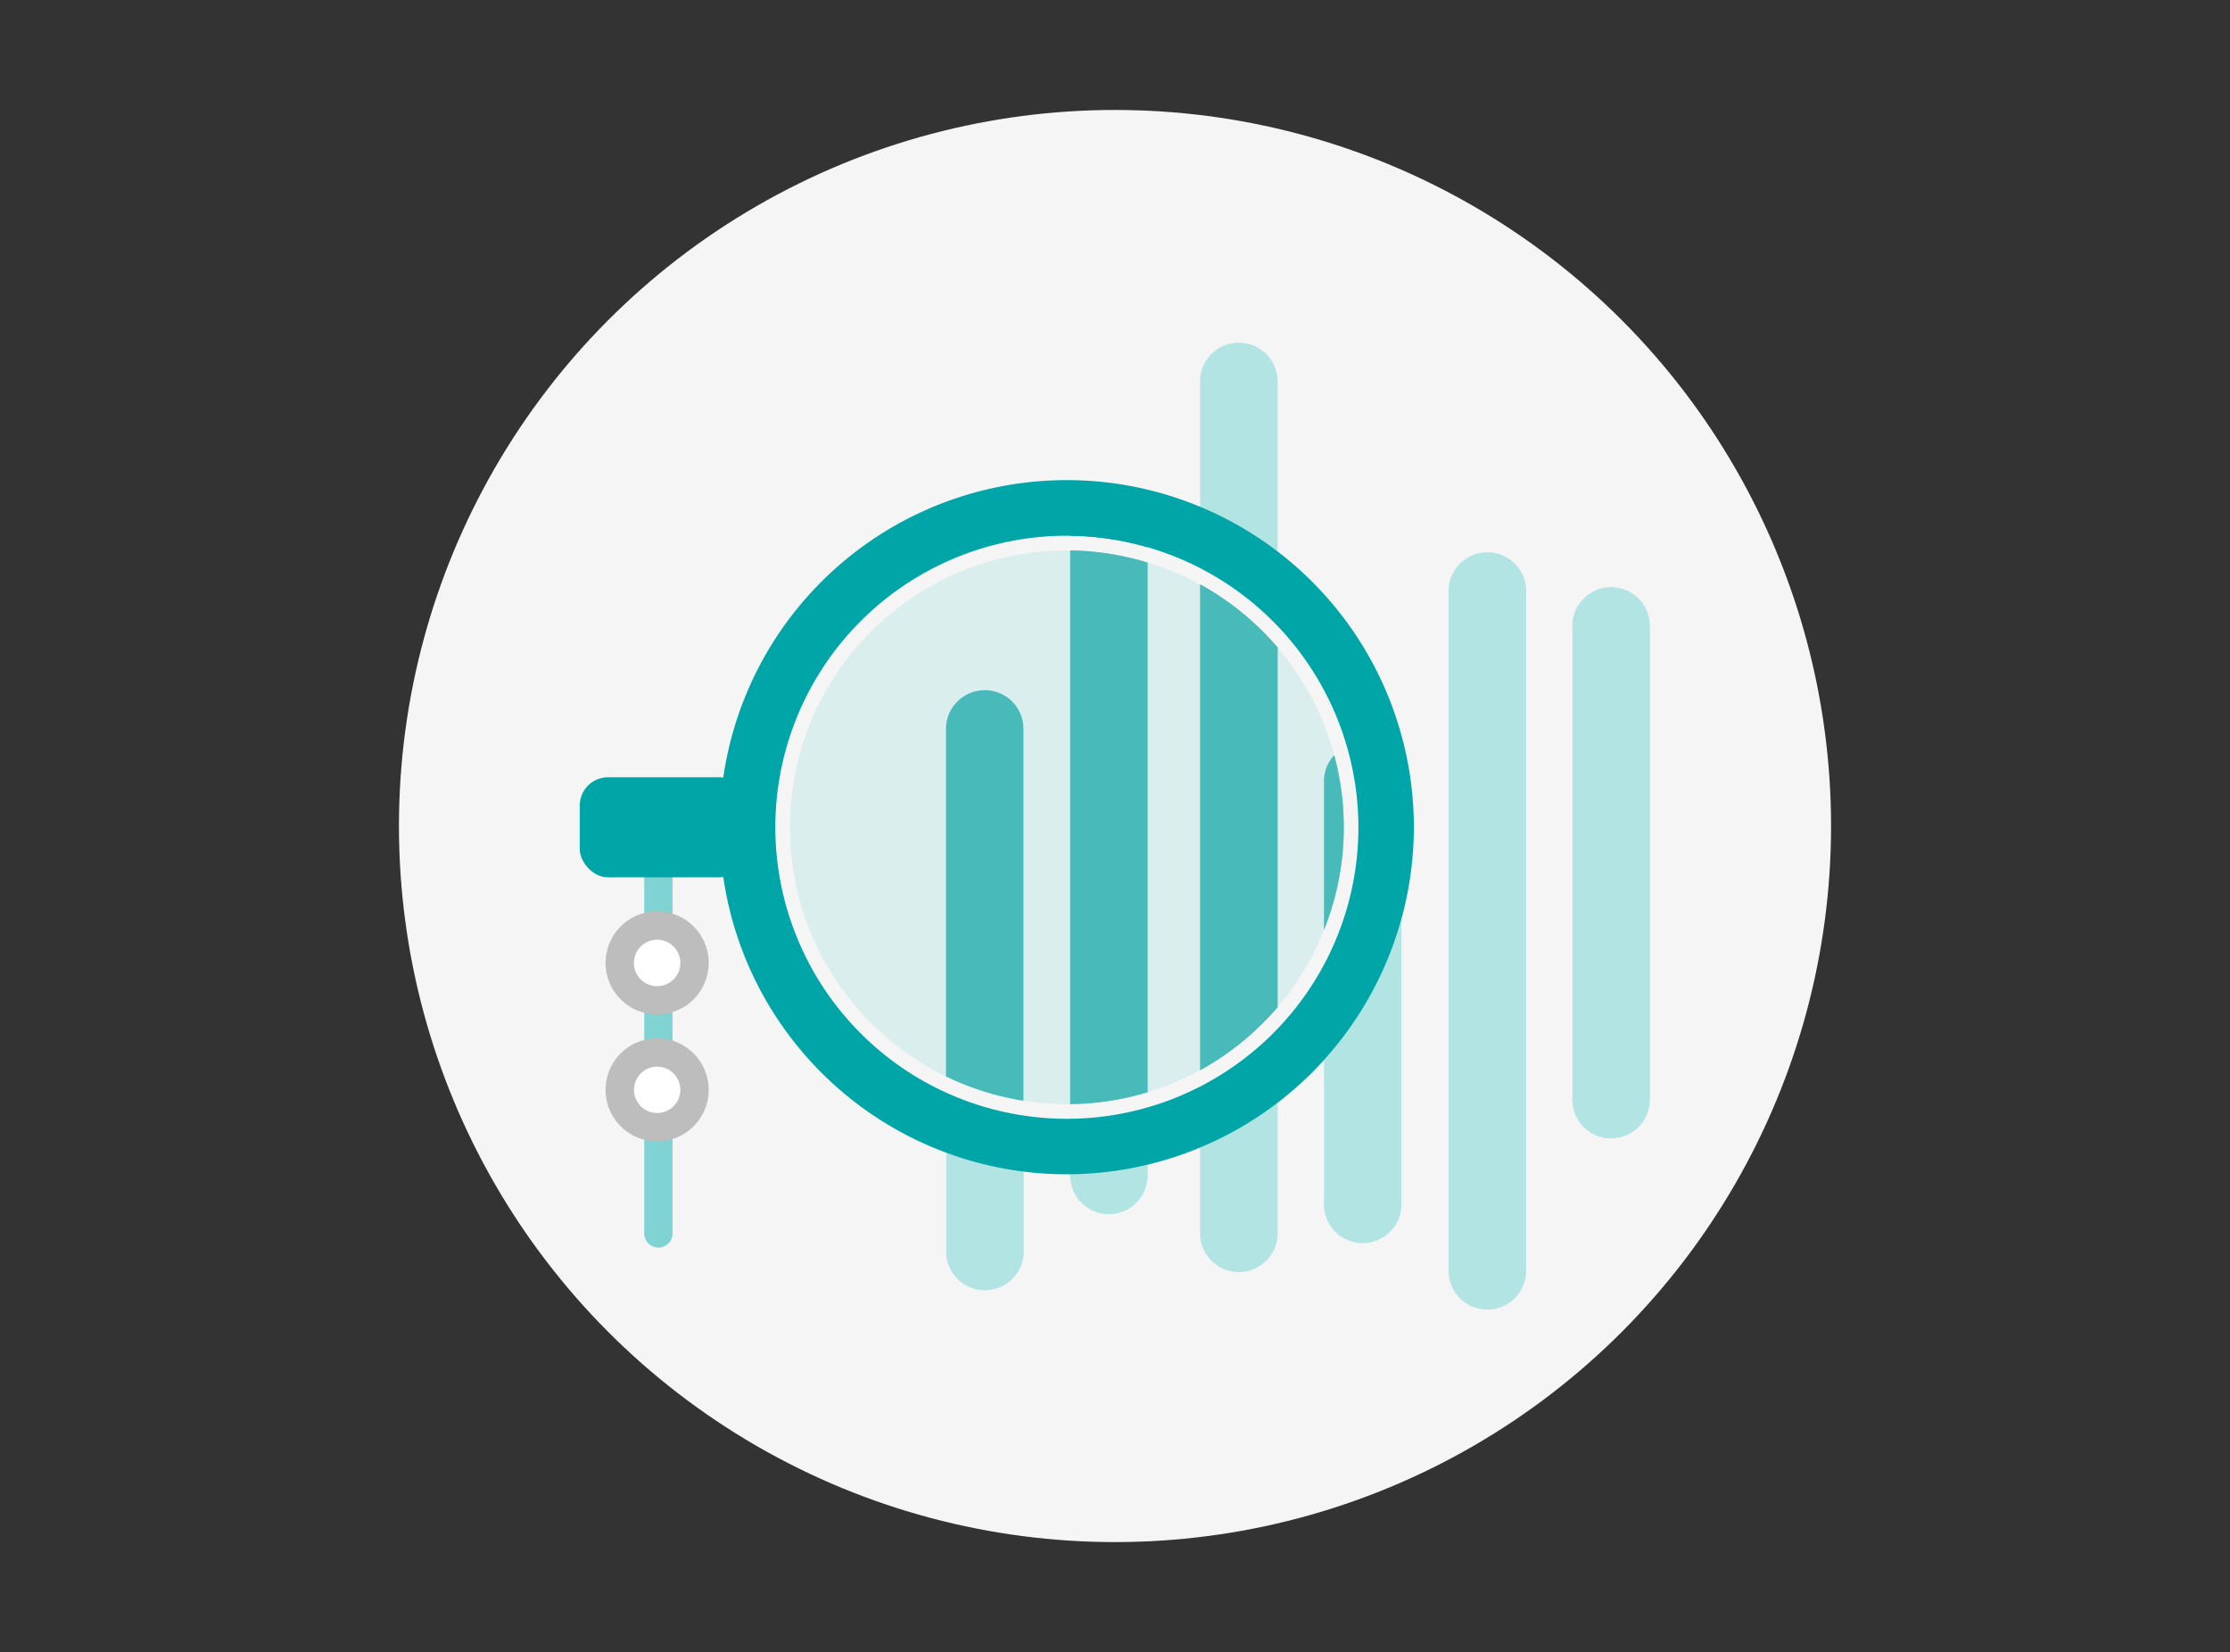 <svg id="Layer_1" data-name="Layer 1" xmlns="http://www.w3.org/2000/svg" viewBox="0 0 436 323"><rect x="0" y="0" width="436" height="323" fill="#333333" stroke="none"/><defs><style>.cls-1{fill:#f5f5f5;}.cls-2{fill:#b3e4e4;}.cls-3{fill:#009e9e;}.cls-4{fill:#00a6a7;}.cls-5{opacity:0.4;isolation:isolate;}.cls-6{fill:#80d3d3;}.cls-7{fill:#fff;}.cls-8{fill:#bdbdbd;}</style></defs><g id="Layer_2" data-name="Layer 2"><g id="Layer_72" data-name="Layer 72"><circle class="cls-1" cx="218" cy="161.5" r="140"/><path class="cls-2" d="M290.8,256.05a7.58,7.58,0,0,1-7.58-7.58h0V115.56a7.58,7.58,0,0,1,15.16,0V248.47a7.58,7.58,0,0,1-7.58,7.58Z"/><path class="cls-2" d="M315,222.59a7.58,7.58,0,0,1-7.58-7.56h0V122.38a7.58,7.58,0,0,1,15.16,0V215a7.57,7.57,0,0,1-7.57,7.57Z"/><path class="cls-2" d="M258.86,207.24v27.91a7.58,7.58,0,0,0,15.15.64c0-.21,0-.43,0-.64V179.6A67.54,67.54,0,0,1,258.86,207.24Z"/><path class="cls-3" d="M192.54,134.94a7.59,7.59,0,0,0-7.59,7.58h0v67.92a53.87,53.87,0,0,0,15.15,4.76V142.52a7.56,7.56,0,0,0-7.55-7.58Z"/><path class="cls-3" d="M209.23,107.62V215.86a53.73,53.73,0,0,0,15.16-2.32V110A53.74,53.74,0,0,0,209.23,107.62Z"/><path class="cls-3" d="M234.63,114.25v95A54.63,54.63,0,0,0,249.8,196.9V126.6A54.32,54.32,0,0,0,234.63,114.25Z"/><path class="cls-3" d="M258.86,181.83a54.07,54.07,0,0,0,2-34.19,7.53,7.53,0,0,0-2,5.1Z"/><path class="cls-2" d="M185,222.82v21.54a7.58,7.58,0,0,0,15.15.65c0-.21,0-.43,0-.65v-17A56.65,56.65,0,0,1,185,222.82Z"/><path class="cls-2" d="M209.23,221.19v8.62a7.58,7.58,0,1,0,15.16,0V218.72A57.34,57.34,0,0,1,209.23,221.19Z"/><path class="cls-4" d="M224.39,102.24a7.58,7.58,0,1,0-15.16,0v2.51A56.39,56.39,0,0,1,224.39,107Z"/><path class="cls-2" d="M234.63,218.69V241.4a7.59,7.59,0,0,0,15.17,0v-34A57.26,57.26,0,0,1,234.63,218.69Z"/><path class="cls-2" d="M242.16,67a7.58,7.58,0,0,0-7.53,7.58V111a57.3,57.3,0,0,1,15.17,11.33V74.53A7.59,7.59,0,0,0,242.22,67Z"/><g class="cls-5"><circle class="cls-2" cx="208.59" cy="161.75" r="54.14"/></g><path class="cls-4" d="M208.59,229.59a67.86,67.86,0,1,1,67.84-67.87v0A67.93,67.93,0,0,1,208.59,229.59Zm0-124.85a57,57,0,1,0,57,57h0A57.08,57.08,0,0,0,208.59,104.74Z"/><path class="cls-6" d="M128.73,243.92a2.77,2.77,0,0,1-2.77-2.77V166.91a2.77,2.77,0,1,1,5.54,0v74.24A2.77,2.77,0,0,1,128.73,243.92Z"/><circle class="cls-7" cx="128.48" cy="188.27" r="7.3"/><path class="cls-8" d="M128.48,198.34a10.08,10.08,0,1,1,10.08-10.07A10.08,10.08,0,0,1,128.48,198.34Zm0-14.61a4.54,4.54,0,1,0,4.54,4.54A4.54,4.54,0,0,0,128.48,183.73Z"/><circle class="cls-7" cx="128.48" cy="213.08" r="7.3"/><path class="cls-8" d="M128.48,223.16a10.08,10.08,0,1,1,10.08-10.08A10.09,10.09,0,0,1,128.48,223.16Zm0-14.61a4.53,4.53,0,1,0,4.54,4.53A4.53,4.53,0,0,0,128.48,208.55Z"/><rect class="cls-4" x="113.35" y="151.96" width="32.81" height="19.57" rx="5.54"/></g></g></svg>